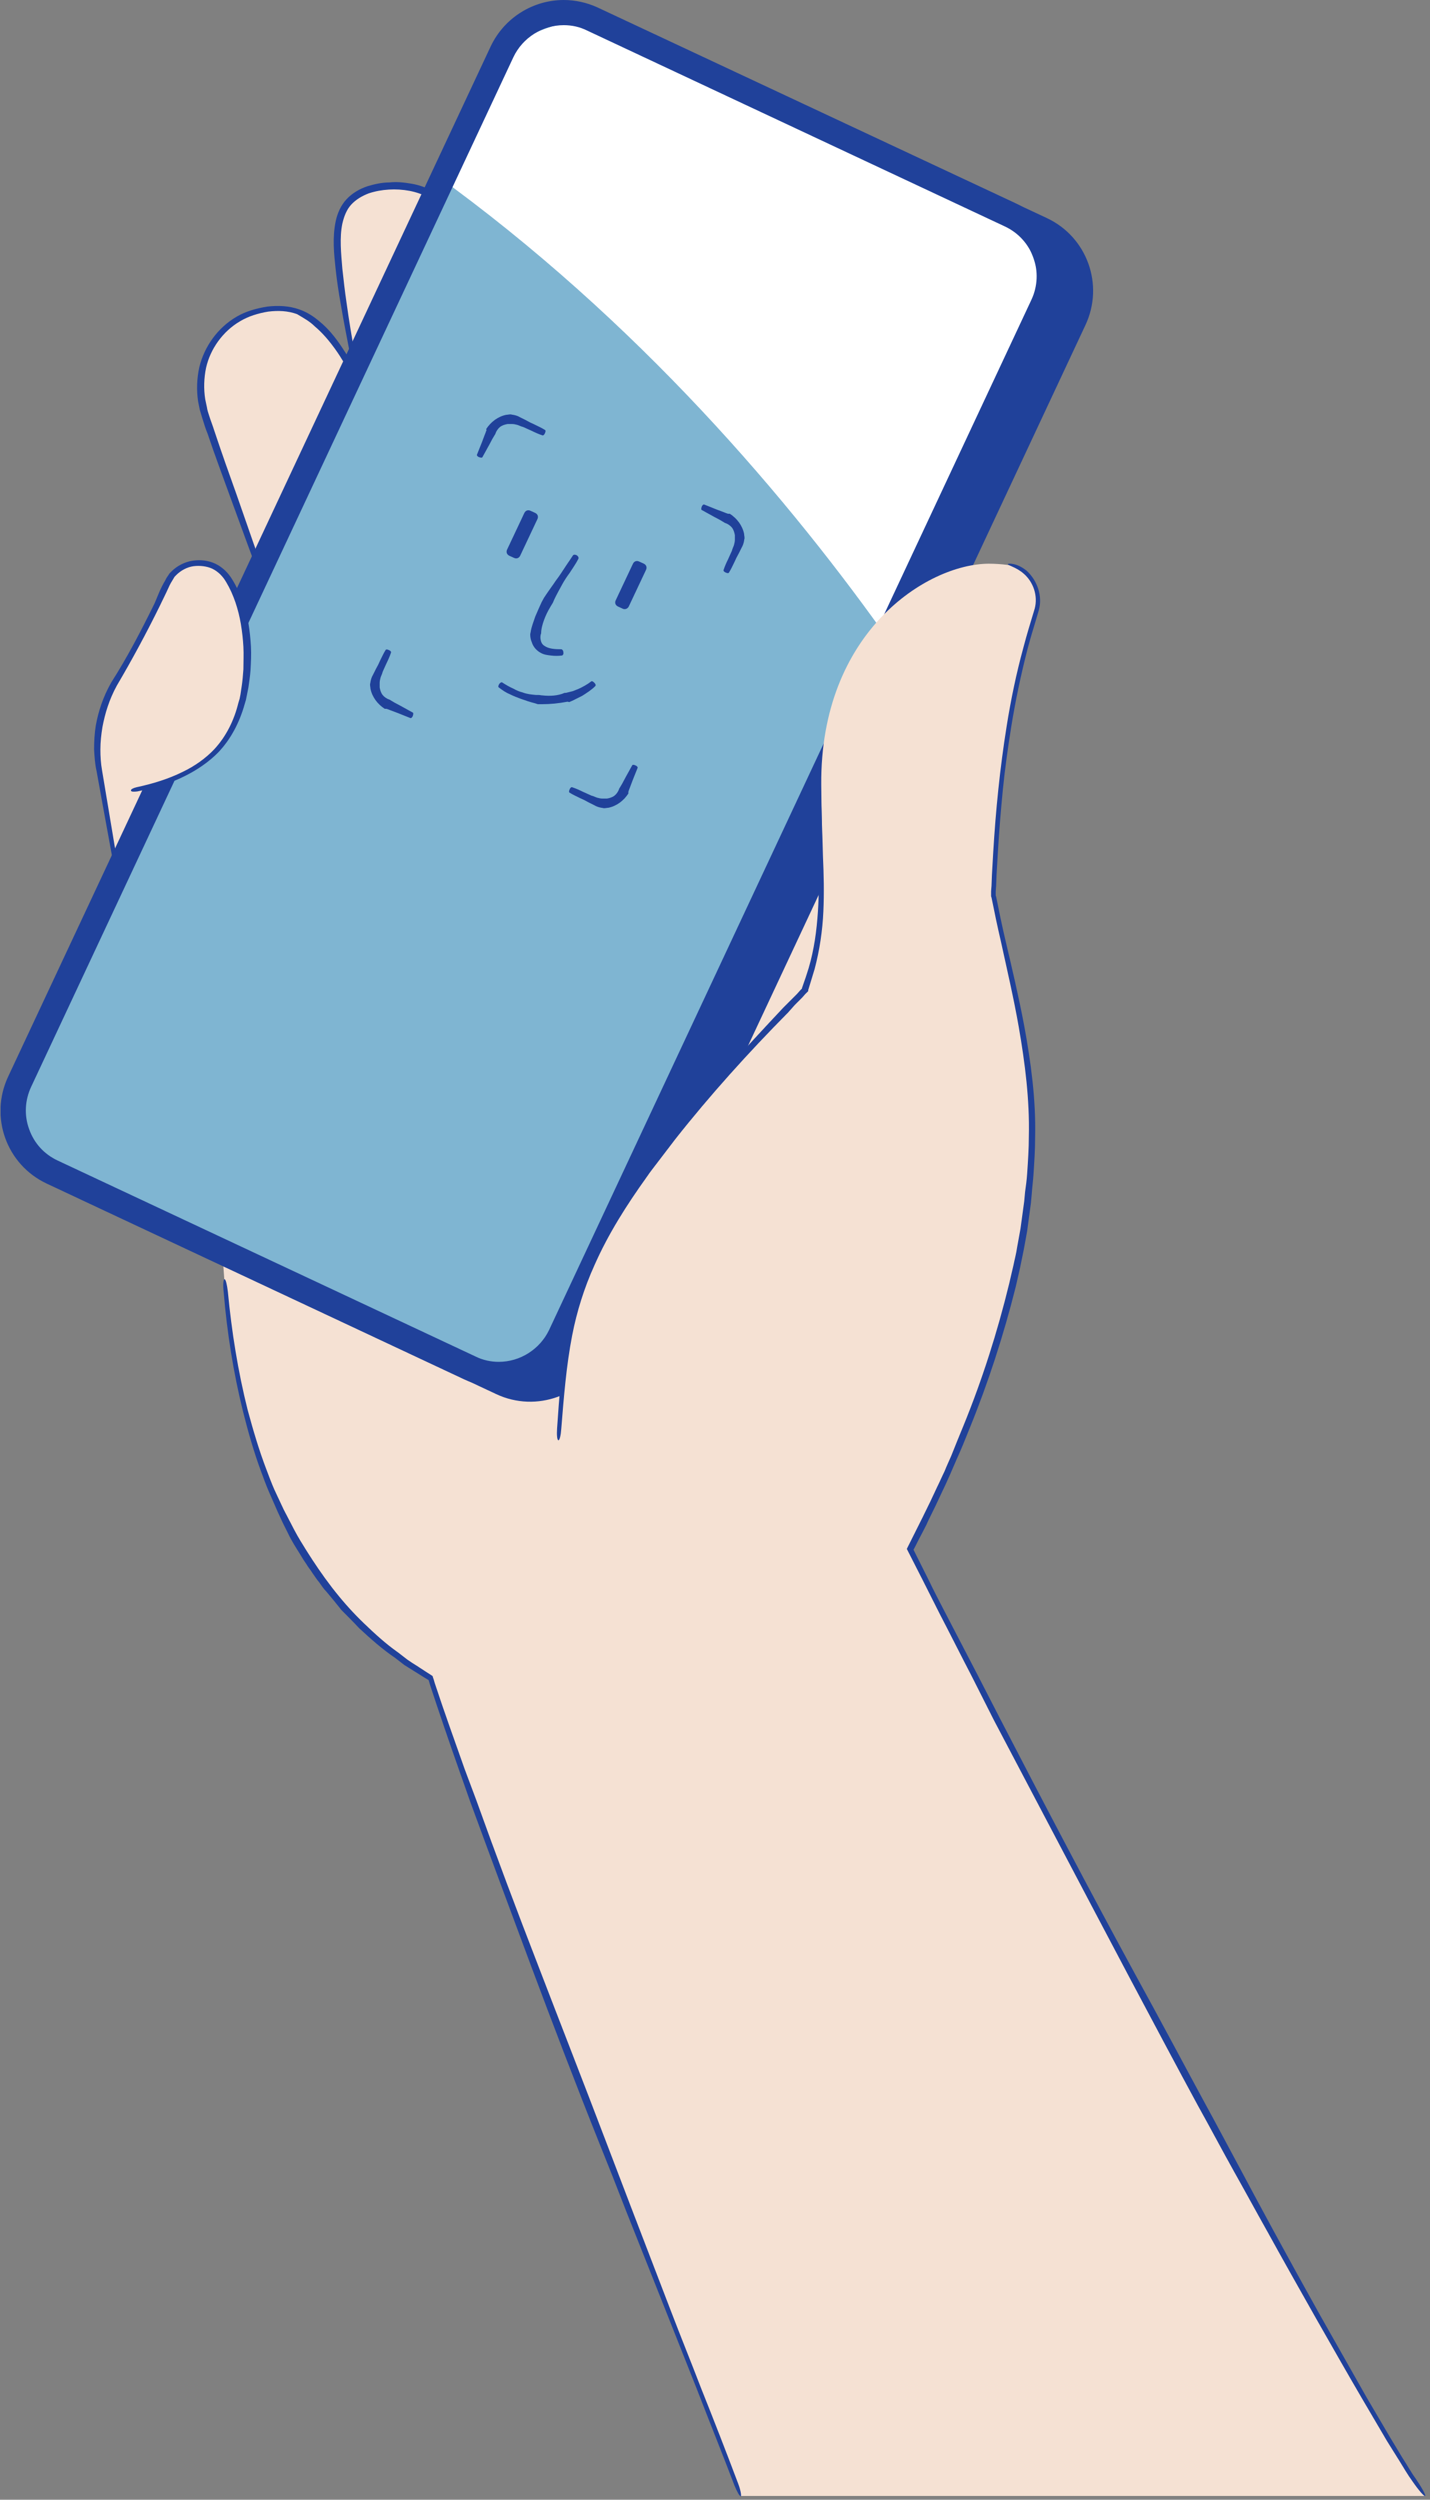 <svg width="341" height="596" viewBox="0 0 341 596" fill="none" xmlns="http://www.w3.org/2000/svg">
<rect x="0" y="0" width="341" height="596" fill="#808080" stroke="none"/>
<g clip-path="url(#clip0_2453_6961)">
<path d="M89.839 107.3C87.739 102.9 82.439 79 80.839 64C79.839 54.4 79.739 45.7 91.839 44.4C123.039 41.1 123.739 103.7 128.839 114.1" fill="#F5E1D3"/>
<path d="M109.04 52.3C111.34 54.9 113.14 57.9 114.74 61.1C116.24 64.3 117.54 67.7 118.54 71.1C119.64 74.8 120.54 78.2 121.24 81.4C121.64 83.2 122.04 85 122.54 86.8C122.94 88.5 123.24 90.1 123.54 91.8L124.94 99L126.24 105.9C126.74 108.2 127.24 110.5 127.94 112.7C128.24 113.5 128.74 114 128.94 113.9C129.14 113.8 129.14 113.1 128.84 112.4C128.14 110.2 127.74 107.9 127.24 105.6C126.84 103.3 126.44 101 126.04 98.7L124.84 91.5L123.94 86.5C123.64 84.7 123.24 82.8 122.84 81C122.14 77.7 121.24 74.3 119.94 70.5C118.74 67.1 117.44 63.7 115.94 60.4C114.34 57.1 112.54 53.9 110.14 51.2L108.94 49.8L107.54 48.5C104.84 46.2 101.64 44.4 98.139 43.8C96.34 43.5 94.639 43.3 92.84 43.5C91.04 43.5 89.34 43.9 87.639 44.4C85.84 45 84.04 46 82.639 47.5C81.24 49 80.439 50.9 80.04 52.8C79.24 56.7 79.639 60.5 80.04 64.2C80.34 66.9 80.74 69.7 81.24 72.4C81.939 76.7 82.84 81 83.639 85.3C84.24 88.4 84.939 91.4 85.639 94.5C86.54 98.3 87.439 102.3 88.74 106.1C89.04 106.9 89.54 107.4 89.74 107.3C89.939 107.2 89.939 106.5 89.639 105.8C88.439 102 87.54 98.1 86.639 94.3C85.939 91.3 85.34 88.2 84.74 85.1C83.939 80.8 83.24 76.5 82.639 72.2C82.24 69.5 81.939 66.8 81.639 64.1C81.34 60.4 80.939 56.7 81.639 53.3C82.04 51.6 82.639 50 83.74 48.8C84.84 47.6 86.34 46.7 87.939 46.1C89.439 45.6 91.04 45.3 92.74 45.2C94.34 45.1 96.04 45.2 97.639 45.5C100.84 46.1 103.84 47.7 106.34 49.9L107.64 51.1L109.04 52.3Z" fill="#20419A"/>
<path d="M44.539 274.4C44.44 274.1 44.44 273.9 44.34 273.6C36.739 243.6 27.84 213.3 23.54 182.4C23.14 179.2 23.14 176 23.739 172.9C25.34 163.7 36.34 159.4 43.739 165.1C48.639 168.9 53.639 176.2 57.239 189.7C66.54 225.5 71.639 242.6 71.639 242.6" fill="#F5E1D3"/>
<path d="M135.94 411.8C73.34 400.8 52.74 348.5 52.74 284.9L197.14 149.3C197.14 149.3 232.74 233 198.64 299.6C164.54 366.2 135.94 411.8 135.94 411.8Z" fill="#F5E1D3"/>
<path d="M76.44 178.7C72.84 164.6 49.94 104.1 48.34 97.7C45.34 85.6 52.74 76.5 61.14 74.4C82.54 68.9 86.64 96 115.54 162.9" fill="#F5E1D3"/>
<path d="M75.04 77.8C76.939 79.4 78.54 81.3 80.04 83.4C81.54 85.5 82.74 87.7 84.04 90C86.439 94.6 88.54 99.4 90.54 104.2C92.639 109.4 94.639 114.1 96.439 118.6L99.54 126C100.44 128.3 101.44 130.5 102.34 132.8L106.44 142.6C109.04 148.8 111.64 155 114.34 161.1C114.84 162.2 115.44 163 115.64 162.9C115.84 162.8 115.74 161.8 115.24 160.7C112.64 154.5 110.04 148.2 107.54 142L103.64 132.2L100.94 125.3C99.939 122.8 98.939 120.3 98.04 117.8C96.24 113.3 94.34 108.6 92.04 103.4C89.939 98.7 87.74 93.9 85.34 89.3C84.139 87 82.84 84.7 81.34 82.5C79.84 80.3 78.24 78.3 76.139 76.6C74.74 75.4 73.139 74.4 71.439 73.8C68.939 72.9 66.34 72.8 63.739 73.1C61.239 73.5 58.639 74.2 56.44 75.5C51.94 78.1 48.739 82.6 47.539 87.5C46.94 90.2 46.84 93 47.239 95.7L47.639 97.7C47.84 98.4 48.039 99 48.239 99.7C48.639 101 49.039 102.3 49.539 103.5C51.239 108.6 53.139 113.6 54.94 118.6L59.039 129.8C61.239 135.7 63.44 141.6 65.54 147.5C67.04 151.8 68.639 156 70.04 160.3C71.84 165.6 73.84 171.2 75.439 176.7C75.74 177.8 76.24 178.6 76.54 178.6C76.84 178.6 76.74 177.6 76.439 176.4C74.84 170.8 72.939 165.3 71.139 159.9C69.639 155.6 68.139 151.4 66.639 147.1L60.34 129.2C59.039 125.5 57.739 121.7 56.44 118C54.639 113 52.84 107.9 51.139 102.8C50.739 101.5 50.239 100.3 49.84 99C49.639 98.4 49.44 97.8 49.34 97.1L48.94 95.2C48.539 92.7 48.639 90.1 49.139 87.7C50.139 83.2 53.139 79 57.239 76.6C59.239 75.4 61.539 74.7 63.94 74.3C66.34 74 68.639 74.1 70.84 74.9C72.34 75.8 73.84 76.6 75.04 77.8Z" fill="#20419A"/>
<path d="M118.34 332.4L18.74 285.7C9.14 281.2 5.04 269.8 9.54 260.2L124.54 14.6C129.04 5 140.44 0.9 150.04 5.4L249.64 52C259.24 56.5 263.34 67.9 258.84 77.5L143.84 323.1C139.34 332.7 127.94 336.9 118.34 332.4Z" fill="#20419A"/>
<path d="M110.84 326.8L12.84 280.9C3.24 276.4 -0.86 265 3.64 255.4L117.04 13.1C121.54 3.5 132.94 -0.6 142.54 3.9L240.54 49.8C250.14 54.3 254.24 65.7 249.74 75.3L136.34 317.5C131.84 327.1 120.44 331.3 110.84 326.8Z" fill="#7FB5D2"/>
<path d="M103.64 41.5L112.24 23.1C119.64 7.3 138.54 0.5 154.34 7.9L230.04 43.4C245.84 50.8 252.64 69.7 245.24 85.5L213.04 154.2C188.44 119.2 151.94 76.3 103.64 41.5Z" fill="white"/>
<path d="M134.44 0V6C136.34 6 138.24 6.4 140.04 7.3L239.64 54C246.24 57.1 249.04 64.9 245.94 71.5L130.94 317.1C128.74 321.7 124.04 324.7 118.94 324.7C117.04 324.7 115.14 324.3 113.34 323.4L13.74 276.7C10.54 275.2 8.14 272.6 6.94 269.2C5.74 265.9 5.94 262.3 7.44 259.1L122.44 13.6C124.64 9 129.34 6 134.44 6V0ZM134.44 0C127.24 0 120.34 4.1 117.04 11L1.94 256.7C-2.56 266.3 1.54 277.7 11.14 282.2L110.74 328.9C113.34 330.1 116.14 330.7 118.84 330.7C126.04 330.7 132.94 326.6 136.24 319.7L251.44 74C255.94 64.4 251.84 53 242.24 48.5L142.54 1.8C139.94 0.6 137.14 0 134.44 0Z" fill="#20419A"/>
<path d="M173.64 122.5C173.24 122.4 172.84 122.2 172.54 122.1L170.94 121.5L167.94 120.3C167.74 120.2 167.44 120.5 167.34 120.8C167.24 121.1 167.14 121.5 167.34 121.6L170.24 123.2L171.74 124C172.04 124.2 172.44 124.4 172.74 124.6C172.84 124.7 172.94 124.7 172.94 124.7C173.54 124.9 174.14 125.3 174.54 125.8C174.94 126.3 175.14 127 175.24 127.6C175.24 127.8 175.24 128 175.24 128.3C175.24 128.4 175.24 128.6 175.24 128.7C175.24 129.1 175.14 129.5 175.04 129.9C174.94 130.3 174.64 130.8 174.54 131.3C174.24 132 173.94 132.6 173.64 133.3C173.24 134.1 172.84 135 172.54 135.9C172.44 136.1 172.74 136.4 173.04 136.5C173.44 136.7 173.74 136.7 173.84 136.5C174.34 135.7 174.74 134.8 175.14 134C175.44 133.3 175.74 132.7 176.14 132L176.84 130.6C177.14 130.1 177.34 129.5 177.44 128.9C177.44 128.7 177.54 128.5 177.54 128.3C177.54 127.9 177.44 127.6 177.44 127.3C177.04 125.3 175.74 123.6 174.04 122.5C173.84 122.5 173.74 122.5 173.64 122.5Z" fill="#20419A"/>
<path d="M149.839 188.8C149.939 188.4 150.139 188 150.239 187.7L150.839 186.1L152.039 183.1C152.139 182.9 151.839 182.6 151.539 182.5C151.139 182.3 150.839 182.3 150.739 182.5L149.139 185.4L148.339 186.9C148.139 187.2 147.939 187.6 147.739 187.9C147.639 188 147.639 188.1 147.639 188.1C147.439 188.7 147.039 189.3 146.539 189.7C146.039 190.1 145.339 190.3 144.739 190.4C144.539 190.4 144.339 190.4 144.039 190.4C143.939 190.4 143.739 190.4 143.639 190.4C143.239 190.4 142.839 190.3 142.439 190.2C142.039 190.1 141.539 189.8 141.039 189.7C140.339 189.4 139.739 189.1 139.039 188.8C138.239 188.4 137.339 188 136.439 187.7C136.239 187.6 135.939 187.9 135.839 188.2C135.639 188.6 135.639 188.9 135.839 189C136.639 189.5 137.539 189.9 138.339 190.3C139.039 190.6 139.639 190.9 140.339 191.3L141.739 192C142.239 192.3 142.839 192.5 143.439 192.6C143.639 192.6 143.839 192.7 144.039 192.7C144.439 192.7 144.739 192.6 145.039 192.6C147.039 192.2 148.739 190.9 149.839 189.2C149.839 188.9 149.839 188.9 149.839 188.8Z" fill="#20419A"/>
<path d="M92.14 169C92.54 169.1 92.94 169.3 93.24 169.4L94.84 170L97.84 171.2C98.04 171.3 98.34 171 98.44 170.7C98.54 170.4 98.64 170 98.44 169.9L95.54 168.3L94.04 167.5C93.74 167.3 93.34 167.1 93.04 166.9C92.94 166.8 92.84 166.8 92.84 166.8C92.24 166.6 91.64 166.2 91.24 165.7C90.84 165.2 90.64 164.5 90.54 163.9C90.54 163.7 90.54 163.5 90.54 163.2C90.54 163.1 90.54 162.9 90.54 162.8C90.54 162.4 90.64 162 90.74 161.6C90.84 161.2 91.14 160.7 91.24 160.2C91.54 159.5 91.84 158.9 92.14 158.2C92.54 157.4 92.94 156.5 93.24 155.6C93.34 155.4 93.04 155.1 92.74 155C92.34 154.8 92.04 154.8 91.94 155C91.44 155.8 91.04 156.7 90.64 157.5C90.34 158.2 90.04 158.8 89.64 159.5L88.94 160.9C88.64 161.4 88.44 162 88.34 162.6C88.34 162.8 88.24 163 88.24 163.2C88.24 163.6 88.34 163.9 88.34 164.2C88.74 166.2 90.04 167.9 91.74 169C92.04 169 92.14 169 92.14 169Z" fill="#20419A"/>
<path d="M115.939 102.7C115.839 103.1 115.639 103.5 115.539 103.8L114.939 105.4L113.739 108.4C113.639 108.6 113.939 108.9 114.239 109C114.539 109.1 114.939 109.2 115.039 109L116.639 106.1L117.439 104.6C117.639 104.3 117.839 103.9 118.039 103.6C118.139 103.5 118.139 103.4 118.139 103.4C118.339 102.8 118.739 102.2 119.239 101.8C119.739 101.4 120.439 101.2 121.039 101.1C121.239 101.1 121.439 101.1 121.739 101.1C121.839 101.1 122.039 101.1 122.139 101.1C122.539 101.1 122.939 101.2 123.339 101.3C123.739 101.4 124.239 101.7 124.739 101.8C125.439 102.1 126.039 102.4 126.739 102.7C127.539 103.1 128.439 103.5 129.339 103.8C129.539 103.9 129.839 103.6 129.939 103.3C130.139 102.9 130.139 102.6 129.939 102.5C129.139 102 128.239 101.6 127.439 101.2C126.739 100.9 126.139 100.6 125.439 100.2L124.039 99.5C123.539 99.2 122.939 99 122.339 98.9C122.139 98.9 121.939 98.8 121.739 98.8C121.339 98.8 121.039 98.9 120.739 98.9C118.739 99.3 117.039 100.6 115.939 102.3C116.039 102.6 116.039 102.7 115.939 102.7Z" fill="#20419A"/>
<path d="M126.44 151.2C126.44 151.9 126.54 152.5 126.84 153.2C127.14 154.2 127.94 155.1 128.84 155.6C129.64 156.1 130.54 156.2 131.44 156.3C132.24 156.4 133.14 156.4 133.94 156.3C134.24 156.3 134.44 155.9 134.34 155.5C134.34 155.1 134.04 154.8 133.84 154.8C132.34 154.8 130.84 154.7 129.84 154C129.34 153.7 129.04 153.2 128.94 152.6C128.84 152.2 128.84 151.7 128.94 151.3L129.04 151C129.04 150 129.34 148.9 129.74 147.8C130.14 146.7 130.64 145.7 131.24 144.7C131.44 144.4 131.64 144 131.84 143.7L132.14 143C132.74 141.7 133.44 140.5 134.14 139.2C134.64 138.3 135.24 137.4 135.84 136.6C136.54 135.5 137.34 134.4 137.94 133.2C138.04 132.9 137.84 132.6 137.54 132.4C137.14 132.2 136.84 132.2 136.64 132.4C135.94 133.5 135.14 134.6 134.44 135.7C133.84 136.6 133.34 137.4 132.64 138.3C131.84 139.5 130.94 140.7 130.14 141.9L129.74 142.5C129.54 142.9 129.34 143.2 129.14 143.6C128.64 144.7 128.14 145.8 127.64 147C127.24 148.2 126.74 149.4 126.54 150.7L126.44 151.2Z" fill="#20419A"/>
<path d="M135.74 167.4C136.24 167.2 136.64 167 137.04 166.8C137.64 166.5 138.24 166.2 138.84 165.9C139.94 165.2 141.04 164.5 141.94 163.6C142.14 163.4 142.04 163.1 141.74 162.8C141.44 162.5 141.14 162.3 140.94 162.5C140.04 163.2 138.94 163.8 137.84 164.3C137.24 164.5 136.74 164.8 136.14 164.9C135.74 165 135.34 165.1 134.94 165.2H134.64C133.04 165.9 131.14 166 129.34 165.8C129.04 165.8 128.74 165.7 128.44 165.7H127.84C126.74 165.6 125.64 165.5 124.64 165.1C123.84 164.9 123.14 164.6 122.44 164.2C121.54 163.8 120.64 163.3 119.74 162.7C119.54 162.6 119.24 162.8 119.04 163.1C118.84 163.4 118.74 163.8 118.94 163.9C119.84 164.6 120.74 165.2 121.74 165.6C122.54 166 123.34 166.3 124.14 166.6C125.24 167 126.44 167.4 127.64 167.7L128.24 167.9C128.54 167.9 128.94 167.9 129.24 167.9C131.24 167.9 133.24 167.7 135.34 167.3L135.74 167.4Z" fill="#20419A"/>
<path d="M148.439 145.1L147.339 144.6C146.739 144.3 146.539 143.7 146.839 143.1L150.939 134.4C151.239 133.8 151.839 133.6 152.439 133.9L153.539 134.4C154.139 134.7 154.339 135.3 154.039 135.9L149.939 144.6C149.639 145.2 148.939 145.4 148.439 145.1Z" fill="#20419A"/>
<path d="M122.54 133L121.44 132.5C120.84 132.2 120.64 131.6 120.94 131L125.04 122.3C125.34 121.7 125.94 121.5 126.54 121.8L127.64 122.3C128.24 122.6 128.44 123.2 128.14 123.8L124.04 132.5C123.74 133.1 123.14 133.3 122.54 133Z" fill="#20419A"/>
<path d="M176.44 595.1C163.04 560 97.94 397.8 97.64 381.6L208.74 351.8C209.64 358.3 322.04 571.9 339.74 595.1" fill="#F5E1D3"/>
<path d="M191.94 236C197.34 220.6 196.04 209.9 195.84 187.1C195.54 150.7 221.04 134.5 235.74 134.4C237.24 134.4 238.74 134.5 240.34 134.7C245.54 135.6 248.64 140.9 247.14 145.9C243.74 156.8 238.44 174.8 236.94 213.6C240.54 231.7 245.94 249.6 246.14 268C246.64 313.5 221.74 367.1 196.74 402.5L135.14 377.9C134.24 366.6 132.24 354.7 133.14 343.2C135.84 308.9 136.04 293.4 191.94 236Z" fill="#F5E1D3"/>
<path d="M189.54 239.6L191.24 237.9L192.04 237L192.54 236.5C192.74 236.4 192.74 236.2 192.74 236L192.84 235.7L193.54 233.4L194.24 231.1C195.44 226.6 196.14 221.9 196.34 217.3C196.54 212.9 196.44 208.5 196.24 204.1C196.14 199.7 195.94 195.4 195.84 191C195.84 189.4 195.54 188.2 195.34 188.2C195.04 188.2 194.84 189.4 194.84 191C194.84 195.4 195.04 199.8 195.14 204.2C195.24 208.6 195.34 213 195.04 217.4C194.74 221.9 194.14 226.4 192.84 230.8L192.14 233L191.34 235.3L191.24 235.6V235.7L190.84 236.1L190.04 237L188.34 238.7L186.74 240.3C177.54 250.1 168.24 260.3 159.84 270.6C158.44 272.4 157.04 274.2 155.54 276.1C154.64 277.3 153.74 278.5 152.94 279.8C148.24 286.5 143.84 293.6 140.64 301.2C138.24 306.6 136.44 312.4 135.34 318.2C133.94 325.5 133.34 333.1 132.84 340.6C132.74 342.1 132.84 343.3 133.14 343.4C133.44 343.5 133.74 342.2 133.84 340.7C134.44 333.2 135.04 325.6 136.44 318.4C137.54 312.7 139.34 307 141.74 301.7C145.04 294.2 149.44 287.3 154.24 280.6C155.04 279.4 155.94 278.3 156.84 277.1C158.24 275.3 159.64 273.4 161.04 271.6C169.24 261.2 178.44 251 187.94 241.4L189.54 239.6Z" fill="#20419A"/>
<path d="M31.54 188.6C48.639 185.5 59.34 177.3 59.34 156.3C59.34 150.1 57.94 143 54.639 137.9C51.139 132.5 42.94 133.2 40.139 139C36.34 147 32.039 155.3 27.939 162C24.14 168.1 22.64 175.4 23.64 182.5" fill="#F5E1D3"/>
<path d="M36.84 143.9C33.739 150.2 30.439 156.6 26.54 162.7C24.54 166.2 23.439 169.7 22.84 173C22.54 174.9 22.439 176.8 22.439 178.7C22.54 180.4 22.64 182.2 23.04 183.9L24.34 191.1L26.84 204.8C26.939 205.6 27.34 206.2 27.64 206.2C27.939 206.2 28.04 205.5 27.84 204.7L25.54 190.9L24.34 183.7C24.04 182 23.939 180.4 23.939 178.7C23.939 176.9 24.14 175.1 24.439 173.3C25.04 170.1 26.04 166.8 27.84 163.5C31.439 157.4 34.94 150.9 38.039 144.6L39.639 141.3C40.039 140.5 40.34 139.7 40.739 139C40.94 138.7 41.139 138.3 41.34 138L41.639 137.5L42.039 137.1C43.139 136 44.639 135.2 46.139 135C47.639 134.8 49.34 135 50.639 135.6C52.039 136.3 53.139 137.4 53.94 138.8C55.739 141.8 56.84 145.3 57.44 148.8C57.739 150.6 57.94 152.4 58.039 154.2C58.139 156 58.039 157.8 58.039 159.6C57.94 160.9 57.84 162.3 57.639 163.6L57.34 165.6L57.139 166.6L56.84 167.6C55.84 171.7 53.94 175.6 51.039 178.7C48.94 180.9 46.34 182.7 43.639 184C40.239 185.7 36.34 186.9 32.539 187.7C31.739 187.9 31.14 188.2 31.239 188.5C31.239 188.8 31.939 188.8 32.739 188.7C36.639 187.9 40.639 186.8 44.139 185C46.94 183.6 49.639 181.8 51.94 179.5C55.039 176.3 57.139 172.2 58.34 167.9L58.639 166.9L58.84 165.9L59.239 163.9C59.44 162.5 59.639 161.2 59.739 159.8C59.84 157.9 59.94 156.1 59.84 154.2C59.739 152.3 59.539 150.4 59.239 148.6C58.539 144.9 57.34 141.3 55.34 138.1C54.44 136.6 53.039 135.2 51.34 134.4C49.639 133.6 47.739 133.4 45.84 133.7C44.039 134 42.239 134.9 40.94 136.2L40.44 136.7L40.039 137.3C39.739 137.7 39.539 138.1 39.34 138.5C38.84 139.3 38.539 140 38.139 140.8L36.84 143.9Z" fill="#20419A"/>
<path d="M237.04 410.2C247.64 430.3 258.54 451.1 269.34 471.5C275.24 482.6 280.54 492.6 285.64 502C288.54 507.2 291.34 512.5 294.24 517.7C296.94 522.5 299.54 527.3 302.24 532.1C306.04 539 309.94 545.9 313.84 552.8C317.54 559.3 321.24 565.8 325.04 572.3L330.74 582L333.74 586.8C334.74 588.4 335.64 590 336.74 591.5C338.24 593.7 339.64 595.3 339.84 595.1C340.04 594.9 339.04 593.1 337.54 590.9C336.44 589.4 335.54 587.7 334.54 586.2L331.64 581.4L325.94 571.7C322.24 565.2 318.54 558.6 314.84 552.1C311.04 545.3 307.24 538.4 303.54 531.6C300.94 526.8 298.34 522 295.74 517.1C292.94 511.9 290.14 506.6 287.24 501.3C282.14 491.9 276.84 481.9 270.74 470.8C259.74 450.6 248.84 429.8 238.44 409.7L233.04 399.2C230.44 394.2 227.84 389.2 225.24 384.2C223.94 381.7 222.64 379.2 221.44 376.7C220.24 374.3 219.04 371.9 217.84 369.5C218.44 368.4 218.94 367.3 219.54 366.2C220.14 365 220.84 363.8 221.34 362.6C222.54 360.2 223.74 357.7 224.84 355.3C225.44 354.1 225.94 352.9 226.54 351.6C227.04 350.4 227.64 349.1 228.14 347.9C229.24 345.5 230.24 343 231.24 340.5C235.64 329.7 239.34 318.3 242.24 306.7L243.24 302.3C243.54 300.8 243.84 299.4 244.14 297.9L244.94 293.5L245.54 289L245.84 286.8L246.04 284.6C246.14 283.1 246.34 281.6 246.44 280.1C246.64 277.1 246.84 274.1 246.84 271.1C247.04 262.2 245.84 253.3 244.24 244.6C242.94 237.7 241.34 230.9 239.74 224.1C238.94 220.7 238.24 217.3 237.54 213.8L237.44 213.5C237.44 213.5 237.44 213.5 237.44 213.4V213.2V212.5L237.54 211.2L237.64 208.6C237.74 206.8 237.84 205.1 237.94 203.4C238.24 198.4 238.64 193.4 239.14 188.3C239.64 183.3 240.34 178.3 241.14 173.3C242.14 167.1 243.44 160.9 245.04 154.7C245.84 151.6 246.84 148.6 247.74 145.4C248.64 142.1 247.34 138.4 244.84 136.1C243.74 135.2 242.64 134.7 241.74 134.5C240.84 134.3 240.34 134.4 240.34 134.5C240.24 134.8 242.34 135.2 244.14 136.8C246.44 138.8 247.54 142.1 246.74 145.1C245.84 148.1 244.84 151.3 244.04 154.4C242.34 160.6 241.04 166.9 240.04 173.2C238.44 183.2 237.44 193.2 236.84 203.3C236.74 205.1 236.64 206.8 236.54 208.6L236.44 211.2L236.34 212.5V213.2C236.34 213.3 236.34 213.5 236.34 213.7L236.44 214C237.14 217.5 237.84 220.9 238.64 224.3C240.14 231.2 241.74 238 242.94 244.9C244.44 253.5 245.54 262.3 245.34 270.9C245.34 273.9 245.14 276.8 244.94 279.8C244.84 281.3 244.64 282.8 244.44 284.2L244.24 286.4L243.94 288.6L243.34 293L242.54 297.4C242.34 298.9 241.94 300.3 241.64 301.8L240.64 306.1C237.84 317.6 234.24 328.9 229.84 339.7C228.84 342.1 227.84 344.6 226.84 347.1C226.34 348.3 225.74 349.5 225.24 350.8C224.64 352 224.14 353.2 223.54 354.4C222.44 356.8 221.24 359.3 220.04 361.7C219.44 362.9 218.84 364.1 218.24 365.3L216.24 369.3C218.84 374.4 221.44 379.5 224.04 384.7C226.64 389.7 229.14 394.7 231.74 399.7L237.04 410.2Z" fill="#20419A"/>
<path d="M110.839 421.9C108.439 415.1 105.939 408.2 103.639 401.2L103.439 400.5L103.339 400.2C103.239 400 103.239 399.8 103.139 399.6L101.739 398.7L99.439 397.2C98.639 396.7 97.839 396.2 97.139 395.7L94.939 394C91.939 391.9 89.239 389.4 86.639 386.9C80.939 381.4 76.739 375.5 73.139 369.8C72.139 368.2 71.139 366.6 70.239 364.9L68.939 362.4C68.539 361.6 68.039 360.7 67.639 359.9L65.439 355.2C64.739 353.6 64.139 352 63.539 350.4C61.739 345.7 60.339 340.9 59.039 336.1C56.739 326.9 55.239 317.5 54.339 308C54.139 306.3 53.839 305 53.539 305C53.239 305 53.139 306.4 53.339 308.1C54.139 317.7 55.639 327.2 57.939 336.5C59.139 341.3 60.539 346.2 62.239 350.8C62.839 352.4 63.439 354.1 64.139 355.7L66.239 360.5C66.639 361.4 67.039 362.2 67.439 363.1L68.739 365.7C69.539 367.4 70.639 369.1 71.639 370.7C72.039 371.4 72.539 372.2 73.039 372.9C73.439 373.6 74.039 374.3 74.539 375.1C75.039 375.8 75.539 376.6 76.139 377.3C76.639 378 77.139 378.8 77.839 379.5C79.039 380.9 80.239 382.4 81.439 383.9C82.839 385.3 84.239 386.7 85.639 388.2C88.339 390.7 91.139 393.2 94.239 395.3L96.439 397C97.239 397.5 98.039 398 98.839 398.5L101.239 400L102.239 400.6V400.7L102.339 401L102.539 401.7C104.839 408.7 107.239 415.7 109.639 422.5L112.139 429.6C116.939 442.7 121.939 456.1 126.739 469C131.939 482.9 137.439 497.3 143.039 511.3C145.139 516.5 147.239 521.8 149.239 527C152.539 535.3 155.839 543.6 159.139 551.9L166.239 569.8C169.139 577.3 172.239 585 175.139 592.6C175.739 594.1 176.439 595.3 176.639 595.2C176.839 595.1 176.639 593.8 176.039 592.2C173.139 584.5 170.139 576.8 167.139 569.3C164.839 563.3 162.439 557.4 160.139 551.4L150.539 526.4C148.539 521.2 146.539 515.9 144.539 510.7C139.139 496.5 133.539 482.2 128.239 468.4C123.239 455.5 118.239 442.2 113.539 429.1L110.839 421.9Z" fill="#20419A"/>
</g>
<defs>
<clipPath id="clip0_2453_6961">
<rect width="340.4" height="595.7" fill="white" transform="translate(0.14)"/>
</clipPath>
</defs>
</svg>
